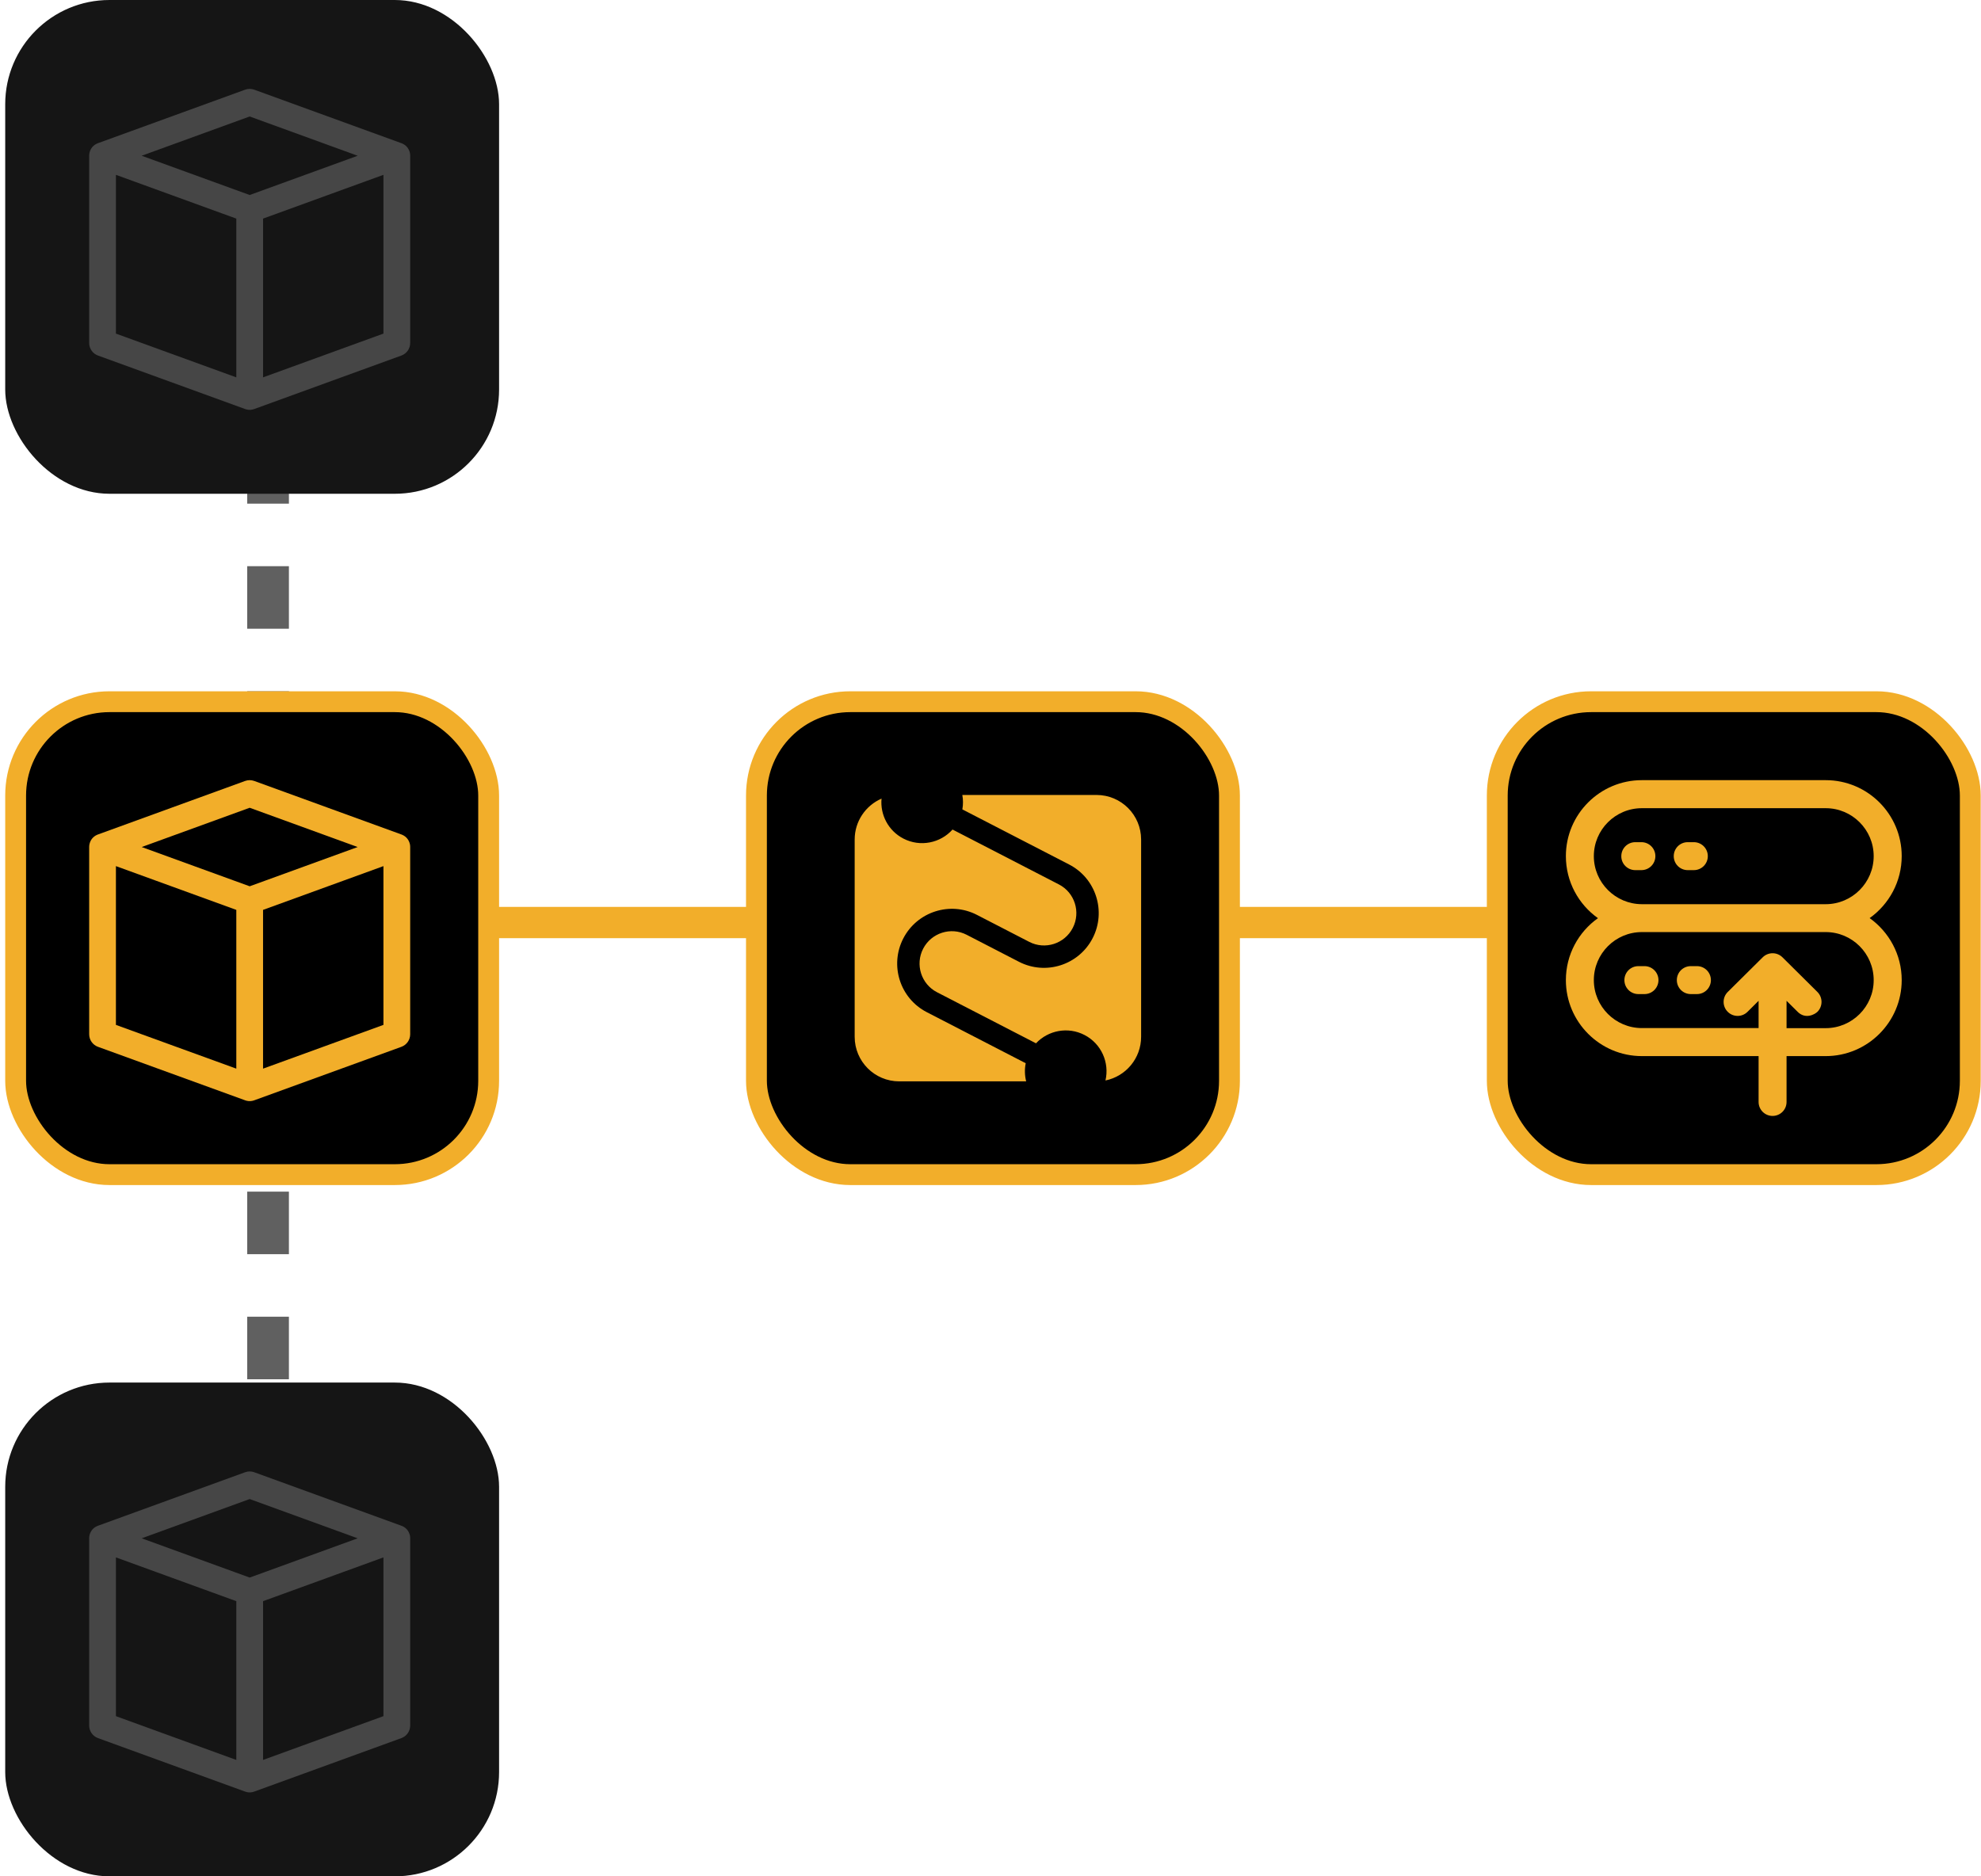 <svg width="190" height="180" viewBox="0 0 190 180" fill="none" xmlns="http://www.w3.org/2000/svg">
<line x1="23.236" y1="88.5" x2="166.289" y2="88.5" stroke="#F2AE2A" stroke-width="3"/>
<rect x="72.552" y="67.316" width="45.368" height="45.368" rx="9" fill="black" stroke="#F2AE2A" stroke-width="2"/>
<path fill-rule="evenodd" clip-rule="evenodd" d="M89.868 95.186L99.364 100.087C100.531 98.842 102.423 98.465 104.012 99.286C105.637 100.125 106.425 101.946 106.026 103.652C107.978 103.256 109.446 101.531 109.446 99.463V80.537C109.446 78.177 107.533 76.263 105.173 76.263H92.298C92.38 76.715 92.383 77.183 92.301 77.646L102.548 82.936C105.115 84.261 106.123 87.432 104.795 90.004C103.468 92.576 100.299 93.591 97.731 92.266L92.713 89.675C91.197 88.892 89.325 89.492 88.54 91.011C87.756 92.53 88.352 94.403 89.868 95.186ZM84.549 76.613C84.408 78.154 85.192 79.696 86.649 80.448C88.267 81.283 90.198 80.878 91.359 79.579L101.562 84.846C103.078 85.628 103.674 87.501 102.889 89.02C102.105 90.54 100.233 91.139 98.717 90.356L93.699 87.766C91.131 86.44 87.962 87.455 86.635 90.027C85.307 92.599 86.315 95.77 88.883 97.096L98.378 101.997C98.26 102.581 98.279 103.175 98.421 103.737H86.246C83.886 103.737 81.973 101.823 81.973 99.463V80.537C81.973 78.78 83.033 77.27 84.549 76.613Z" fill="#F2AE2A"/>
<line x1="25.71" y1="30.316" x2="25.71" y2="156.316" stroke="#606060" stroke-width="4" stroke-dasharray="6 6"/>
<rect x="0.5" width="47.368" height="47.368" rx="10" fill="#151515"/>
<path d="M39.342 14.94C39.342 14.911 39.341 14.881 39.339 14.852C39.338 14.842 39.337 14.832 39.336 14.822C39.334 14.804 39.333 14.785 39.33 14.766C39.328 14.752 39.326 14.738 39.324 14.724C39.322 14.711 39.319 14.698 39.317 14.685C39.313 14.666 39.309 14.648 39.304 14.629C39.303 14.624 39.302 14.619 39.3 14.613C39.211 14.262 38.974 13.944 38.59 13.773C38.56 13.759 38.529 13.747 38.498 13.735C38.498 13.735 38.498 13.735 38.498 13.735L38.492 13.733C38.482 13.729 38.472 13.725 38.461 13.722L24.386 8.604C24.103 8.501 23.792 8.501 23.509 8.604L9.434 13.722C9.423 13.725 9.413 13.729 9.403 13.733L9.397 13.735C9.397 13.735 9.397 13.735 9.397 13.736C9.366 13.747 9.335 13.759 9.305 13.773C8.921 13.944 8.684 14.262 8.595 14.614C8.593 14.619 8.592 14.624 8.591 14.629C8.586 14.648 8.582 14.666 8.578 14.685C8.576 14.698 8.573 14.711 8.571 14.724C8.569 14.738 8.566 14.752 8.565 14.766C8.562 14.785 8.56 14.804 8.559 14.823C8.558 14.833 8.557 14.843 8.556 14.852C8.554 14.882 8.553 14.911 8.553 14.941V32.901C8.553 33.441 8.89 33.923 9.397 34.107L23.509 39.239C23.509 39.239 23.509 39.239 23.509 39.239C23.608 39.275 23.712 39.299 23.818 39.31C23.82 39.31 23.823 39.311 23.825 39.311C23.845 39.313 23.865 39.314 23.884 39.315C23.892 39.315 23.899 39.316 23.907 39.316C23.92 39.316 23.934 39.316 23.948 39.316C23.961 39.316 23.975 39.316 23.988 39.316C23.996 39.316 24.003 39.315 24.011 39.315C24.03 39.314 24.05 39.313 24.07 39.311C24.072 39.311 24.074 39.31 24.077 39.31C24.183 39.299 24.287 39.275 24.386 39.239C24.386 39.239 24.386 39.239 24.386 39.239L38.498 34.107C39.005 33.923 39.342 33.441 39.342 32.901V14.941C39.342 14.941 39.342 14.94 39.342 14.94ZM23.947 11.174L34.305 14.941L23.947 18.707L13.59 14.941L23.947 11.174ZM11.118 16.772L22.665 20.971V36.201L11.118 32.003V16.772ZM36.776 32.003L25.23 36.201V20.971L32.968 18.157L36.776 16.773V32.003Z" fill="#464646"/>
<rect x="1.5" y="67.316" width="45.368" height="45.368" rx="9" fill="black" stroke="#F2AE2A" stroke-width="2"/>
<path d="M39.342 81.256C39.342 81.226 39.341 81.197 39.339 81.168C39.338 81.158 39.337 81.148 39.336 81.138C39.334 81.119 39.333 81.101 39.33 81.082C39.328 81.068 39.326 81.054 39.324 81.04C39.322 81.027 39.319 81.014 39.317 81.001C39.313 80.982 39.309 80.963 39.304 80.945C39.303 80.94 39.302 80.934 39.3 80.929C39.211 80.578 38.974 80.26 38.59 80.089C38.56 80.075 38.529 80.063 38.498 80.051C38.498 80.051 38.498 80.051 38.498 80.051L38.492 80.049C38.482 80.045 38.472 80.041 38.461 80.038L24.386 74.919C24.103 74.816 23.792 74.816 23.509 74.919L9.434 80.038C9.423 80.041 9.413 80.045 9.403 80.049L9.397 80.051C9.397 80.051 9.397 80.051 9.397 80.051C9.366 80.063 9.335 80.075 9.305 80.089C8.921 80.26 8.684 80.578 8.595 80.929C8.593 80.934 8.592 80.94 8.591 80.945C8.586 80.964 8.582 80.982 8.578 81.001C8.576 81.014 8.573 81.027 8.571 81.04C8.569 81.054 8.566 81.068 8.565 81.082C8.562 81.101 8.56 81.12 8.559 81.139C8.558 81.149 8.557 81.158 8.556 81.168C8.554 81.197 8.553 81.227 8.553 81.257V99.217C8.553 99.757 8.89 100.239 9.397 100.423L23.509 105.554C23.509 105.555 23.509 105.555 23.509 105.555C23.608 105.591 23.712 105.615 23.818 105.626C23.82 105.626 23.823 105.626 23.825 105.627C23.845 105.629 23.865 105.63 23.884 105.631C23.892 105.631 23.899 105.632 23.907 105.632C23.92 105.632 23.934 105.632 23.948 105.632C23.961 105.632 23.975 105.632 23.988 105.632C23.996 105.632 24.003 105.631 24.011 105.631C24.03 105.63 24.05 105.628 24.07 105.627C24.072 105.626 24.074 105.626 24.077 105.626C24.183 105.615 24.287 105.591 24.386 105.555C24.386 105.555 24.386 105.555 24.386 105.554L38.498 100.423C39.005 100.239 39.342 99.757 39.342 99.217V81.257C39.342 81.256 39.342 81.256 39.342 81.256ZM23.947 77.49L34.305 81.257L23.947 85.023L13.59 81.257L23.947 77.49ZM11.118 83.088L22.665 87.287V102.517L11.118 98.319V83.088ZM36.776 98.319L25.23 102.517V87.287L32.968 84.473L36.776 83.088V98.319Z" fill="#F2AE2A"/>
<rect x="0.5" y="132.632" width="47.368" height="47.368" rx="10" fill="#151515"/>
<path d="M39.342 147.572C39.342 147.542 39.341 147.513 39.339 147.484C39.338 147.474 39.337 147.464 39.336 147.454C39.334 147.435 39.333 147.416 39.33 147.398C39.328 147.384 39.326 147.37 39.324 147.356C39.322 147.343 39.319 147.33 39.317 147.317C39.313 147.298 39.309 147.279 39.304 147.261C39.303 147.255 39.302 147.25 39.3 147.245C39.211 146.893 38.974 146.576 38.59 146.404C38.56 146.391 38.529 146.378 38.498 146.367C38.498 146.367 38.498 146.367 38.498 146.367L38.492 146.365C38.482 146.361 38.472 146.357 38.461 146.354L24.386 141.235C24.103 141.132 23.792 141.132 23.509 141.235L9.434 146.354C9.423 146.357 9.413 146.361 9.403 146.365L9.397 146.367C9.397 146.367 9.397 146.367 9.397 146.367C9.366 146.378 9.335 146.391 9.305 146.405C8.921 146.576 8.684 146.894 8.595 147.245C8.593 147.25 8.592 147.255 8.591 147.261C8.586 147.279 8.582 147.298 8.578 147.317C8.576 147.33 8.573 147.343 8.571 147.356C8.569 147.37 8.566 147.384 8.565 147.398C8.562 147.417 8.56 147.435 8.559 147.454C8.558 147.464 8.557 147.474 8.556 147.484C8.554 147.513 8.553 147.543 8.553 147.573V165.533C8.553 166.073 8.89 166.554 9.397 166.739L23.509 171.87C23.509 171.87 23.509 171.87 23.509 171.87C23.608 171.907 23.712 171.931 23.818 171.942C23.82 171.942 23.823 171.942 23.825 171.942C23.845 171.944 23.865 171.946 23.884 171.947C23.892 171.947 23.899 171.947 23.907 171.948C23.92 171.948 23.934 171.948 23.948 171.948C23.961 171.948 23.975 171.948 23.988 171.948C23.996 171.947 24.003 171.947 24.011 171.947C24.03 171.946 24.05 171.944 24.07 171.942C24.072 171.942 24.074 171.942 24.077 171.942C24.183 171.931 24.287 171.907 24.386 171.87C24.386 171.87 24.386 171.87 24.386 171.87L38.498 166.739C39.005 166.554 39.342 166.073 39.342 165.533V147.573C39.342 147.572 39.342 147.572 39.342 147.572ZM23.947 143.806L34.305 147.572L23.947 151.339L13.59 147.572L23.947 143.806ZM11.118 149.404L22.665 153.603V168.833L11.118 164.634V149.404ZM36.776 164.634L25.23 168.833V153.603L32.968 150.789L36.776 149.404V164.634Z" fill="#464646"/>
<rect x="143.605" y="67.316" width="45.368" height="45.368" rx="9" fill="black" stroke="#F2AE2A" stroke-width="2"/>
<path d="M175.105 98.632H171.351V96.009L172.416 97.067C173.153 97.804 174.053 97.324 174.316 97.061C174.835 96.535 174.835 95.687 174.31 95.161L170.957 91.835C170.431 91.316 169.59 91.316 169.064 91.835L165.711 95.161C165.185 95.68 165.179 96.535 165.705 97.061C166.224 97.587 167.079 97.593 167.605 97.067L168.669 96.009V98.625H157.475C154.937 98.625 152.867 96.561 152.867 94.024C152.867 91.486 154.931 89.416 157.475 89.416H175.105C177.642 89.416 179.707 91.48 179.707 94.024C179.713 96.561 177.642 98.632 175.105 98.632ZM152.867 82.132C152.867 79.595 154.931 77.531 157.475 77.531H175.105C177.642 77.531 179.707 79.595 179.707 82.132C179.707 84.67 177.642 86.74 175.105 86.74H157.475C154.937 86.734 152.867 84.67 152.867 82.132ZM179.319 88.075C181.179 86.753 182.395 84.578 182.395 82.126C182.395 78.109 179.128 74.842 175.105 74.842H157.475C153.452 74.842 150.185 78.109 150.185 82.132C150.185 84.584 151.401 86.76 153.261 88.081C151.401 89.403 150.185 91.572 150.185 94.024C150.185 98.04 153.452 101.314 157.475 101.314H168.669V105.712C168.669 106.454 169.268 107.053 170.01 107.053C170.753 107.053 171.351 106.454 171.351 105.712V101.314H175.105C179.121 101.314 182.395 98.047 182.395 94.024C182.395 91.572 181.179 89.403 179.319 88.075Z" fill="#F2AE2A"/>
<path d="M156.843 83.473H157.428C158.171 83.473 158.769 82.875 158.769 82.132C158.769 81.389 158.171 80.791 157.428 80.791H156.843C156.1 80.791 155.502 81.389 155.502 82.132C155.495 82.875 156.1 83.473 156.843 83.473Z" fill="#F2AE2A"/>
<path d="M161.872 83.473H162.457C163.2 83.473 163.798 82.875 163.798 82.132C163.798 81.389 163.2 80.791 162.457 80.791H161.872C161.129 80.791 160.531 81.389 160.531 82.132C160.531 82.875 161.129 83.473 161.872 83.473Z" fill="#F2AE2A"/>
<path d="M157.724 92.683H157.139C156.396 92.683 155.798 93.281 155.798 94.024C155.798 94.767 156.396 95.365 157.139 95.365H157.724C158.467 95.365 159.065 94.767 159.065 94.024C159.065 93.281 158.46 92.683 157.724 92.683Z" fill="#F2AE2A"/>
<path d="M162.753 92.683H162.168C161.425 92.683 160.827 93.281 160.827 94.024C160.827 94.767 161.425 95.365 162.168 95.365H162.753C163.496 95.365 164.094 94.767 164.094 94.024C164.094 93.281 163.496 92.683 162.753 92.683Z" fill="#F2AE2A"/>
</svg>
